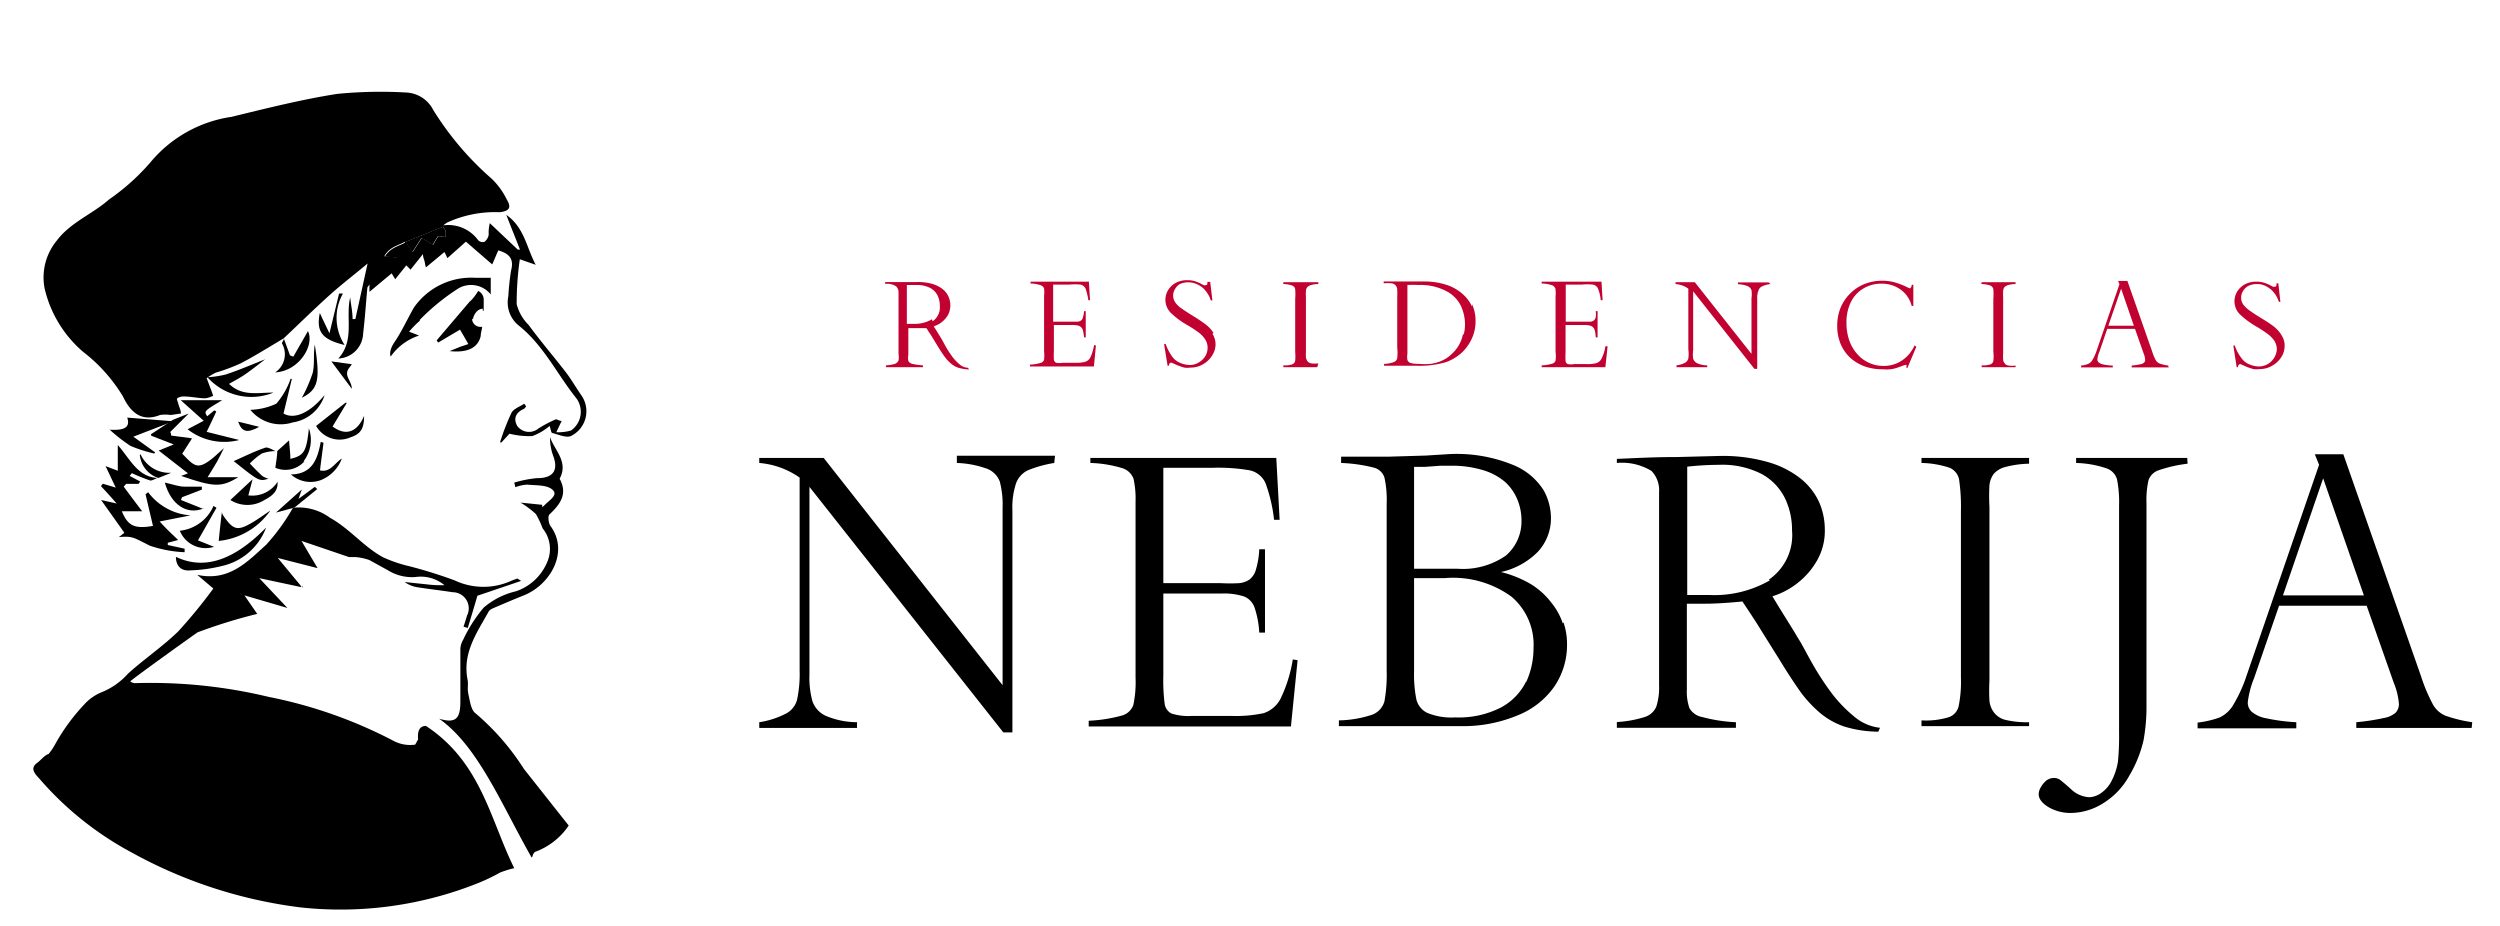 <svg id="Capa_1" data-name="Capa 1" xmlns="http://www.w3.org/2000/svg" viewBox="0 0 135 50"><defs><style>.cls-1{fill:#c10230;}</style></defs><path d="M25.54,17.25a.74.74,0,0,1,.19-.41.47.47,0,0,1,.34-.17s0,.08,0,.11l.05,0c0-.21,0-.43,0-.63a.52.52,0,0,0-.3-.44,2.83,2.83,0,0,1-.34.47l-.13.12h0l-1.77,2.08.08.12,1.18-.7c.17.29.3.51.45.78l-.45.15-.56.23c.94.1,1.53-.16,1.68-.82,0-.16.06-.33.08-.49l-.07,0a.45.45,0,0,1-.48-.45"/><path d="M16.37,31.72l-.07-.08,0,.06Z"/><path d="M20.77,13.86c.33,0,.66.09.77,0a2.28,2.28,0,0,0,.36-.77c-.38.21-.85.29-1.13.79"/><path d="M23.9,12.25l-2,.81h0c.11.16.21.33.36.56l.5-.77.61.37c.11-.19.2-.35.28-.47l.41.05a1.19,1.19,0,0,0,0-.33.74.74,0,0,0-.14-.22"/><path d="M23.67,12.75c-.08.12-.17.28-.28.47l-.61-.37-.5.77c-.15-.23-.25-.4-.36-.56h0l2-.81a.74.74,0,0,1,.14.22,1.19,1.19,0,0,1,0,.33l-.41-.05m-2.13,1.09c-.11.11-.44,0-.77,0,.27-.5.75-.58,1.13-.79a2.49,2.49,0,0,1-.36.77m9.87,7.52c-.29-.41-.54-.86-.85-1.26-.66-.85-1.37-1.68-2-2.54a2.38,2.38,0,0,1-.64-1.12A16.87,16.87,0,0,1,28.07,14l.86.3c-.5-.92-.6-2-1.59-2.7.27.7.51,1.29.74,1.88l-.12,0-1.51-1.43a2.14,2.14,0,0,0-.06.63.63.63,0,0,1-.23.38.34.34,0,0,1-.34-.09,2,2,0,0,0-1.89-.8l.21-.15A6.21,6.21,0,0,1,27,11.46c.5-.07.63-.24.37-.68a4,4,0,0,0-.82-1.13,16.29,16.29,0,0,1-3.16-3.72A1.72,1.72,0,0,0,22,5a24,24,0,0,0-3.79.07c-1.92.3-3.82.78-5.71,1.24A7,7,0,0,0,8.12,8.77a11.85,11.85,0,0,1-2.23,2C5,11.56,3.81,12,3.06,13a3.13,3.13,0,0,0-.65,2.58A6.42,6.42,0,0,0,4.49,19a8.72,8.72,0,0,1,2.15,2.41c.36.75.93,1.43,2,1a1.86,1.86,0,0,1,.58,0l.55-.08c0-.17-.09-.34-.14-.52s-.1-.27-.06-.3a.6.6,0,0,1,.35-.1c.38,0,.76.09,1.15.1a1.32,1.32,0,0,0,.44-.14c-.05-.16-.11-.32-.17-.47l-.18-.48h0a3.15,3.15,0,0,1,.5-.3A10,10,0,0,0,13,19.62c.79-.41,1.54-.89,2.31-1.34.85-.8,1.68-1.62,2.54-2.39.64-.57,1.32-1.09,2-1.66l-.66,3-.15,0c0-.39-.09-.78-.13-1.17-.26,1.1.26,2.31-.64,3.3A1.4,1.4,0,0,0,19.61,18c.1-.82.15-1.65.23-2.48,0,0,.05-.07.11-.16,0,.18,0,.3,0,.4l1.2-1,.19.32.6-.75.23.23.67-.84c0,.2.08.32.1.45s.05.23.06.27l1-.83c.05.09.09.18.16.33l1-.89,1.42,1.23c.12-.27.22-.52.33-.76.57.17.86.44.69,1.08A13.37,13.37,0,0,0,27.45,16,1.6,1.6,0,0,0,28,17.57c1.35,1.07,2.07,2.62,3.11,3.92a1.23,1.23,0,0,1-.28,1.76,2.56,2.56,0,0,1-.79.09l.29-.61c-.15,0-.26-.11-.33-.08a6.5,6.5,0,0,0-.94.5A.79.79,0,0,1,27.93,23c-.23-.42-.06-.74.38-.93,0,0,.07-.08.1-.12a1.3,1.3,0,0,0-.1-.15c-.24.16-.57.27-.69.49A12.63,12.63,0,0,0,27,23.89l.08,0,.43-.47a4.47,4.47,0,0,0,1.23.13,3.09,3.09,0,0,0,.94-.55c.06.18.08.37.14.38.34.09.75.27,1,.17a1.49,1.49,0,0,0,.56-2.22"/><polygon points="15.33 18.28 15.33 18.28 15.32 18.28 15.33 18.28"/><path d="M22.57,39.94l0,0-.15.27A1.91,1.91,0,0,1,21.24,40a25,25,0,0,0-6.74-2.37,27.24,27.24,0,0,0-7.2-.74c-.06,0-.13,0-.27-.1.8-.63,3.63-2.64,3.63-2.64a28.44,28.44,0,0,1,3.23-1l-.69-1,2.32.68h0L14,31.22l2.25.48,0-.06L15,30.13l2.15.55-.87-1.47,2.56.87h.32a3,3,0,0,1,.78.16l1,.55a2.48,2.48,0,0,0,1.49.37A2,2,0,0,1,24,31.6,6.46,6.46,0,0,1,23,31.55l-1.15-.12a1.61,1.61,0,0,0,.68.28c.63.1,1.27.17,1.91.27a.87.87,0,0,1,.78,1.26c-.06.2-.12.4-.19.6l.23.07c.18-.59.36-1.19.52-1.74l2.36-.8-.2-.13-.28.1a3.64,3.64,0,0,1-3.11,0,25.35,25.35,0,0,0-2.43-.76,7.41,7.41,0,0,1-1.42-.48c-1.05-.56-1.8-1.54-2.88-2.14a2.84,2.84,0,0,0-2-.54,11,11,0,0,1-1.45,2c-1,.9-2,2-3.72,1.62l.87.74a27.6,27.6,0,0,1-1.89,2.31c-.84.82-1.84,1.49-2.72,2.29a3.82,3.82,0,0,1-1.42,1,2.55,2.55,0,0,0-.94.66A10.71,10.71,0,0,0,3,40.15a3.39,3.39,0,0,1-.37.56s0,0,0,0c-.24.08-.43.35-.63.49-.41.3-.09.61.12.84a17.45,17.45,0,0,0,5,4A25.3,25.3,0,0,0,16.23,49a20,20,0,0,0,9.58-1.31A10.3,10.3,0,0,0,27,47.12a5.28,5.28,0,0,1,.77-.24C26.48,44.3,26,41.17,23,39.2c-.35,0-.47.29-.42.74"/><path d="M28.9,46a3.74,3.74,0,0,0,1.81-1.42l-2.42-3.06a13.27,13.27,0,0,0-2.61-3c-.24-.17-.3-.64-.38-1s0-.55-.05-.81c-.29-1.44.5-2.54,1.14-3.69.06-.11.21-.16.34-.22.5-.21,1-.43,1.51-.63,1.48-.57,2.51-2.37,1.49-3.76-.11-.15-.16-.54-.06-.63.58-.55,1-1.1.55-1.93.49-.9-.26-1.52-.52-2.24a2.91,2.91,0,0,0,.17,1c.3.79,0,1.22-.89,1.21a6.48,6.48,0,0,0-1.21.24l.06.25a2.1,2.1,0,0,1,.64-.14c.48.05,1.1,0,1.39.3s-.27.58-.49.85l-.09.06a.49.49,0,0,1,0-.12l-1.17-.12a5.11,5.11,0,0,1,.83.62,4.93,4.93,0,0,1,.36.77,1.76,1.76,0,0,1,.25,1.82,2.79,2.79,0,0,1-1.69,1.58,4.11,4.11,0,0,0-1.74.88A7.93,7.93,0,0,0,25,34.57a1,1,0,0,0-.14.5c0,.93,0,1.86,0,2.8s-.24,1.21-1.15.94c0,0,0,0,0,0,2.11,1.48,3.39,4.68,5,7.5a.35.35,0,0,0,.05-.08c0-.07.09-.22.17-.25"/><path d="M8.51,25.81h0Z"/><path d="M6.73,28.76,6.42,29c.76-.05.73,0,1.68.47a6.67,6.67,0,0,0,1.87.35l0-.19-.91-.2v-.12l.56-.15c-.28-.27-.6-.56-1-1l1.67-.33A3.13,3.13,0,0,1,8,26.58l-.14.11c.13.57.27,1.14.4,1.71-1,.17-1.35,0-1.68-.79H7.68c-.34-.44-.67-.89-1-1.33l.13-.15.67,0L7.57,26,7,25.7l.12-.15a9.79,9.79,0,0,0,1,.4c.1,0,.24-.08.37-.14-1.06-.07-1.45-1-2.13-1.78v1.39l-.66-.25.55,1.16-.7-.21a.64.64,0,0,1-.1.13c.29.31.57.62.85.94L5.46,27l1.27,1.79"/><path d="M8.17,23.53,9.38,24l-.81.33,1.58,1.23-.37.14c1.8.62,2.17.62,3.09.07H11.21c.21-.35.37-.59.51-.84s.25-.49.37-.73c-1.37,1.28-1.46,1.12-2.25.3l.53-.83-1.13-.15c0-.06,0-.13-.05-.19l1-1-.85.34h0l-1.19.78"/><path d="M22.67,17.27a11.77,11.77,0,0,1,2.09-1.7,1.36,1.36,0,0,1,1.74.33V15L25.65,15a3.77,3.77,0,0,0-3.3,1.61c-.36.63-.66,1.3-1.07,1.9-.27.41-.22.68-.18.74a3,3,0,0,1,1.53-1.13l-.54-.21a5.42,5.42,0,0,1,.58-.59"/><path d="M15.68,20.49a4.1,4.1,0,0,1-.76,1.31,3.56,3.56,0,0,1-1.4.33,2.11,2.11,0,0,0,2.29.68,2.13,2.13,0,0,0,1.72-1.48c-.82,1-1.66,1.33-2.22,1l.45-1.87h-.08"/><path d="M12,21.61H9.76L11,22.72l-.87.46a3.22,3.22,0,0,0,2.79.58l-1.76-.44c.23-.48.38-.79.52-1.1l-.11-.06-.38.32c-.18-.28-.18-.28.81-.87"/><path d="M5.92,23.2a8.82,8.82,0,0,0,1.13.88,7.65,7.65,0,0,0,1.28.41l.05-.06L7.2,23.58l2.16-.83-2.49-.2c.2.6-.27.7-1,.65"/><path d="M14.73,21.2c-.83,0-1.66.21-2.36-.47.25-.15.49-.27.71-.41s.47-.33.71-.51l.53-.41c-.7.28-1.4.58-2.12.82a5.12,5.12,0,0,1-1,.15,3.18,3.18,0,0,0,3.57.83"/><path d="M10.26,30.8A8.11,8.11,0,0,0,12,30.56a3.32,3.32,0,0,0,2.37-2.07c-1.77,1.8-3.36,2.3-4.87,1.58,0,.5.29.78.78.73"/><path d="M18.46,24.76c-.39.24-.62.77-1.18.64.06-.52.13-1,.19-1.49l-.15-.05c-.17.91-.44,1.74-1.61,1.76a1.59,1.59,0,0,0,1.63.3,2,2,0,0,0,1.12-1.16"/><path d="M19.66,22.46c-.37.89-1,1.1-1.7.57l.77-1.28h-.08L17.07,23a1.46,1.46,0,0,0,1.87.61c.53-.17.72-.47.72-1.12"/><path d="M14.92,24.36h0"/><path d="M16.39,24.91a1.88,1.88,0,0,0,.29-1.78c-.13,1.26-.26,1.47-1,1.65,0-.33-.05-.66-.07-1l-.64.58c0,.28-.06.56-.1.9a1.37,1.37,0,0,0,1.57-.35"/><path d="M11,27.49,9.77,27l.06-.15,1.07-.41,0-.16c-.31,0-.63,0-.94,0s-.68-.14-1.06-.22c.33,1.19,1.18,1.76,2.09,1.4"/><path d="M13.65,28.2c-.82.49-1.05.43-1.58-.34a.59.59,0,0,1-.09-.2c-.07.57-.12,1.06-.17,1.55a3.87,3.87,0,0,0,2.79-1.64c-.39.26-.66.46-.95.63"/><path d="M11.56,29.53l-.87-.35,1-1.76-.16-.1a2.24,2.24,0,0,1-1.82,1.34,1.5,1.5,0,0,0,1.84.87"/><polyline points="15.33 18.28 15.32 18.28 15.32 18.29 15.33 18.28"/><path d="M15.23,18.55a1.18,1.18,0,0,1-.37,1.56c1.3-.07,2.14-1.48,1.77-2.23l-.79,1.38-.18-.07-.33-.9c0,.09-.12.2-.1.26"/><path d="M15,26a1.62,1.62,0,0,1-1.59.75l.23-.87L12.44,27a1.72,1.72,0,0,0,1.84,0c.54-.28.72-.55.71-.95"/><path d="M18.31,15.85,17.79,18c-.21-.44-.38-.79-.52-1.1-.2,1,.1,1.43,1.34,1.73a2.68,2.68,0,0,1-.09-2.78l-.21,0"/><path d="M14.5,25.85a1.1,1.1,0,0,1-.34-.15c-.23-.21-.45-.44-.67-.67a3.66,3.66,0,0,1,.65-.54,2.21,2.21,0,0,1,.74-.13c-.2-.08-.42-.24-.57-.18-.56.19-1.1.46-1.69.72C14,26,14,26,14.5,25.85"/><path d="M14.92,24.36h0Z"/><path d="M15.84,27.41Z"/><path d="M17,26.29l-.88.65.18-.51-1.4,1.25,1-.27,1.23-1L17,26.29"/><path d="M17,18.61c-.09.5,0,1-.11,1.51a7.87,7.87,0,0,1-.59,1.36c.89-.45,1-.95.7-2.87"/><path d="M7.55,24.57a1.46,1.46,0,0,0,1,1.24h0l.7-.28a1.71,1.71,0,0,1-1.66-1"/><path d="M17.89,19.51,19,21c0-.32-.24-.55-.26-.8s.19-.4.26-.53l-1.07-.15"/><path d="M14,23.05l-1.14-.28c.2.56.48.64,1.14.28"/><path class="cls-1" d="M123.2,18.09a1.93,1.93,0,0,0-.4-.45c-.16-.12-.38-.27-.66-.44s-.51-.32-.66-.43a1.51,1.51,0,0,1-.34-.32.66.66,0,0,1-.12-.38.68.68,0,0,1,.09-.33.77.77,0,0,1,.28-.29,1,1,0,0,1,.48-.11,1,1,0,0,1,.42.08,1.38,1.38,0,0,1,.35.22,1.53,1.53,0,0,1,.26.31,1.58,1.58,0,0,1,.16.35h.08l-.11-1h-.1c0,.12,0,.18-.09.18a.21.21,0,0,1-.11,0,2.34,2.34,0,0,0-.43-.2,1.33,1.33,0,0,0-.45-.07,1.29,1.29,0,0,0-.64.15,1.13,1.13,0,0,0-.41.4,1,1,0,0,0,.15,1.21,4.65,4.65,0,0,0,.87.65,6.35,6.35,0,0,1,.63.41,1.65,1.65,0,0,1,.37.38.9.9,0,0,1,.13.45,1,1,0,0,1-.49.8,1,1,0,0,1-.49.13,1.32,1.32,0,0,1-.49-.11.93.93,0,0,1-.44-.34,2.31,2.31,0,0,1-.36-.68h-.08l.18,1.17h.07c0-.11.07-.17.13-.17l.32.14a3.47,3.47,0,0,0,.38.13,1.18,1.18,0,0,0,.34,0,1.28,1.28,0,0,0,.69-.19,1.38,1.38,0,0,0,.49-.47,1.1,1.1,0,0,0,.17-.58,1,1,0,0,0-.17-.59m-9.35-.51.69-2,.69,2Zm3.23,2.15a2.37,2.37,0,0,1-.46-.11.44.44,0,0,1-.21-.18,2.72,2.72,0,0,1-.2-.49l-1.33-3.79h-.5l.07.18-1.23,3.58a2.54,2.54,0,0,1-.23.51.5.5,0,0,1-.23.21,1.24,1.24,0,0,1-.38.09v.1h1.71v-.1a2.53,2.53,0,0,1-.51-.06.53.53,0,0,1-.25-.11.21.21,0,0,1-.07-.17,1.36,1.36,0,0,1,.11-.41l.42-1.23h1.5l.46,1.31a1.15,1.15,0,0,1,.09.36.2.2,0,0,1-.06.15.37.37,0,0,1-.2.09,3.77,3.77,0,0,1-.47.07v.1h2Zm-8.24,0a1.33,1.33,0,0,1-.39,0,.31.31,0,0,1-.2-.12.36.36,0,0,1-.08-.2,2.74,2.74,0,0,1,0-.35V16.07a3,3,0,0,1,0-.37.36.36,0,0,1,.07-.19.42.42,0,0,1,.21-.12,1.37,1.37,0,0,1,.39-.05v-.1H107v.1a1.45,1.45,0,0,1,.48.08.27.27,0,0,1,.16.2,3.08,3.08,0,0,1,0,.53V19a1.92,1.92,0,0,1,0,.49.25.25,0,0,1-.17.19,1.28,1.28,0,0,1-.46.05v.1h1.83Zm-5.45-1.09a2.21,2.21,0,0,1-.33.51,1.94,1.94,0,0,1-.57.43,1.8,1.8,0,0,1-.79.17,1.83,1.83,0,0,1-.73-.15,1.8,1.8,0,0,1-.65-.46,2.19,2.19,0,0,1-.45-.74,2.86,2.86,0,0,1-.16-1,2.45,2.45,0,0,1,.22-1.06,1.72,1.72,0,0,1,.66-.75,1.8,1.8,0,0,1,1-.28,1.7,1.7,0,0,1,1.06.33,1.54,1.54,0,0,1,.58.87h.09l0-1.14h-.09c0,.13-.06.19-.11.19l-.11-.05a4,4,0,0,0-.69-.27,2.4,2.4,0,0,0-.69-.09,2.6,2.6,0,0,0-.93.17,2.29,2.29,0,0,0-.78.51,2.35,2.35,0,0,0-.53.78,2.59,2.59,0,0,0-.18,1,2.51,2.51,0,0,0,.17.92,2.22,2.22,0,0,0,.49.74,2.4,2.4,0,0,0,.78.49,2.8,2.8,0,0,0,1,.17,2.12,2.12,0,0,0,.44,0,1.77,1.77,0,0,0,.38-.09l.39-.14a.16.16,0,0,1,.09,0s0,0,0,.11v.05H103l.48-1.14Zm-7.88-3.4H93.85v.1a1.48,1.48,0,0,1,.52.1.38.38,0,0,1,.21.22,1.51,1.51,0,0,1,0,.44v3l-3.06-3.87H90.48v.1a1.31,1.31,0,0,1,.69.25v3.27a1.91,1.91,0,0,1,0,.5.38.38,0,0,1-.18.23,1.32,1.32,0,0,1-.46.14v.1h1.66v-.1a1.36,1.36,0,0,1-.53-.11.43.43,0,0,1-.23-.25,1.64,1.64,0,0,1,0-.45V15.73l3.31,4.19h.15V16.14a1.08,1.08,0,0,1,.07-.46.37.37,0,0,1,.2-.22,1.4,1.4,0,0,1,.45-.12ZM86.69,18.7a2.1,2.1,0,0,1-.21.67.46.46,0,0,1-.28.24,1.92,1.92,0,0,1-.55.05H85a.88.88,0,0,1-.34,0,.2.2,0,0,1-.12-.17,4.25,4.25,0,0,1,0-.47V17.55h1a1.2,1.2,0,0,1,.38.05.39.39,0,0,1,.18.18,1.74,1.74,0,0,1,.07.44h.1V16.8h-.1a1.35,1.35,0,0,1,0,.33.31.31,0,0,1-.11.18.35.35,0,0,1-.18.06l-.33,0h-1v-2h.85a3.08,3.08,0,0,1,.63,0,.37.37,0,0,1,.26.21,2.21,2.21,0,0,1,.15.63h.1l-.06-1H83.25v.1a1.8,1.8,0,0,1,.55.09.31.31,0,0,1,.19.18A1.62,1.62,0,0,1,84,16v3a1.7,1.7,0,0,1,0,.47.25.25,0,0,1-.19.17,2.2,2.2,0,0,1-.56.09v.1h3.44l.12-1.13ZM79,18.05a1.92,1.92,0,0,1-.18.51,1.84,1.84,0,0,1-.3.43,2.59,2.59,0,0,1-.36.32,1.88,1.88,0,0,1-.4.21,2.37,2.37,0,0,1-.51.13,4.09,4.09,0,0,1-.63,0,1.64,1.64,0,0,1-.45-.05.27.27,0,0,1-.17-.16.89.89,0,0,1,0-.32V15.39a5.66,5.66,0,0,1,.6,0,3,3,0,0,1,1.48.32,1.8,1.8,0,0,1,.8.79,2.39,2.39,0,0,1,.23,1,2.1,2.1,0,0,1-.07.56m.45-1.51a2.1,2.1,0,0,0-.55-.71,2.43,2.43,0,0,0-.87-.47,3.74,3.74,0,0,0-1.14-.17H76.1l-.7,0-.68,0v.1a2,2,0,0,1,.42,0,.34.34,0,0,1,.31.33,3.81,3.81,0,0,1,0,.41v2.73a2.43,2.43,0,0,1,0,.57.27.27,0,0,1-.18.21,1.58,1.58,0,0,1-.53.1v.1l1,0h.77a5,5,0,0,0,1.59-.2,2.56,2.56,0,0,0,.84-.51,2.46,2.46,0,0,0,.55-.78,2.23,2.23,0,0,0,.19-.92,2.12,2.12,0,0,0-.19-.91m-8.3,3.19a1.33,1.33,0,0,1-.39,0,.31.31,0,0,1-.2-.12.44.44,0,0,1-.08-.2,3.23,3.23,0,0,1,0-.35V16.07a3.56,3.56,0,0,1,0-.37.36.36,0,0,1,.07-.19.47.47,0,0,1,.21-.12,1.37,1.37,0,0,1,.39-.05v-.1H69.3v.1a1.4,1.4,0,0,1,.48.08.25.25,0,0,1,.16.2,3.08,3.08,0,0,1,0,.53V19a2.77,2.77,0,0,1,0,.49.27.27,0,0,1-.17.19,1.35,1.35,0,0,1-.47.05v.1h1.83Zm-5.66-1.64a1.76,1.76,0,0,0-.41-.45,7.83,7.83,0,0,0-.65-.44c-.29-.18-.51-.32-.66-.43a1.32,1.32,0,0,1-.34-.32.66.66,0,0,1-.12-.38.68.68,0,0,1,.09-.33.74.74,0,0,1,.27-.29,1.14,1.14,0,0,1,.91,0,1.38,1.38,0,0,1,.35.22,1.48,1.48,0,0,1,.25.31,1.23,1.23,0,0,1,.16.35h.09l-.12-1H65.2c0,.12,0,.18-.1.18a.19.19,0,0,1-.1,0,2.69,2.69,0,0,0-.43-.2,1.33,1.33,0,0,0-.45-.07,1.29,1.29,0,0,0-.64.15,1.13,1.13,0,0,0-.41.4,1,1,0,0,0,.15,1.21,4.34,4.34,0,0,0,.87.65,6.35,6.35,0,0,1,.63.41,1.41,1.41,0,0,1,.36.38.81.81,0,0,1,.13.45.87.87,0,0,1-.13.46,1,1,0,0,1-.36.34.91.91,0,0,1-.48.13,1.37,1.37,0,0,1-.5-.11,1,1,0,0,1-.44-.34,2.56,2.56,0,0,1-.35-.68h-.09l.19,1.17h.07c0-.11.07-.17.13-.17l.32.14a3.47,3.47,0,0,0,.38.13,1.06,1.06,0,0,0,.33,0,1.29,1.29,0,0,0,.7-.19,1.35,1.35,0,0,0,.48-.47,1.12,1.12,0,0,0,.18-.58,1.07,1.07,0,0,0-.17-.59m-6.39.61a2.47,2.47,0,0,1-.2.67.48.48,0,0,1-.29.24,1.89,1.89,0,0,1-.54.05h-.67a.94.94,0,0,1-.35,0,.23.23,0,0,1-.12-.17,4.25,4.25,0,0,1,0-.47V17.55h1a1.18,1.18,0,0,1,.37.05.39.39,0,0,1,.18.18,2.19,2.19,0,0,1,.08.44h.09V16.8h-.09a1.3,1.3,0,0,1-.06.33.27.27,0,0,1-.11.18.35.35,0,0,1-.18.06l-.32,0h-1v-2h.85a3.19,3.19,0,0,1,.64,0,.41.41,0,0,1,.26.21,3.22,3.22,0,0,1,.15.63h.09l-.06-1H55.65v.1a1.72,1.72,0,0,1,.54.09.29.29,0,0,1,.19.18,1.49,1.49,0,0,1,0,.38v3a2.23,2.23,0,0,1,0,.47.27.27,0,0,1-.2.17,2.2,2.2,0,0,1-.56.09v.1h3.45l.11-1.13Zm-8.75-1.39a1.89,1.89,0,0,1-1,.25h-.36V15.39c.2,0,.38,0,.54,0a1.53,1.53,0,0,1,.72.16.93.93,0,0,1,.4.41,1.26,1.26,0,0,1,.12.55.91.91,0,0,1-.39.84m1.9,2.51a.74.74,0,0,1-.45-.19,2.35,2.35,0,0,1-.4-.43,5.81,5.81,0,0,1-.32-.49l-.23-.42-.22-.36-.22-.35a1.35,1.35,0,0,0,.43-.22,1.41,1.41,0,0,0,.34-.39,1.14,1.14,0,0,0,.13-.52,1.24,1.24,0,0,0-.1-.47,1.12,1.12,0,0,0-.32-.41,1.63,1.63,0,0,0-.56-.28,2.73,2.73,0,0,0-.8-.1l-.74,0-1,0v.1a.92.92,0,0,1,.59.13.48.48,0,0,1,.13.36V19.1a1.14,1.14,0,0,1,0,.37.36.36,0,0,1-.2.18,2,2,0,0,1-.48.08v.1h2v-.1a3.65,3.65,0,0,1-.57-.08.33.33,0,0,1-.22-.16.82.82,0,0,1,0-.32V17.72h.33l.64,0a.76.76,0,0,1,.1.15l.13.19.39.64c.15.24.27.43.37.56a1.91,1.91,0,0,0,.33.36,1.1,1.1,0,0,0,.42.24,2.21,2.21,0,0,0,.58.09Z"/><path d="M123.28,32.15l2.17-6.32,2.2,6.32ZM133.5,39a7.63,7.63,0,0,1-1.44-.35,1.39,1.39,0,0,1-.66-.57,9,9,0,0,1-.66-1.55l-4.2-12H125l.23.57-3.9,11.34a8,8,0,0,1-.73,1.62,1.72,1.72,0,0,1-.73.68,5.33,5.33,0,0,1-1.2.28v.31H124V39a10.1,10.1,0,0,1-1.61-.21,1.68,1.68,0,0,1-.78-.34.67.67,0,0,1-.23-.53,5,5,0,0,1,.34-1.3l1.35-3.91h4.73l1.46,4.15a3.79,3.79,0,0,1,.28,1.13.67.67,0,0,1-.18.5,1.33,1.33,0,0,1-.62.28,12.19,12.19,0,0,1-1.5.23v.31h6.23ZM118.11,24.73h-6V25a5.55,5.55,0,0,1,1.64.29.89.89,0,0,1,.57.6,6.38,6.38,0,0,1,.11,1.42V39.57a13.94,13.94,0,0,1-.06,1.55,3.39,3.39,0,0,1-.32,1,1.79,1.79,0,0,1-.57.69,1.19,1.19,0,0,1-.66.24,1.54,1.54,0,0,1-1-.45c-.3-.27-.5-.43-.59-.5a.59.59,0,0,0-.31-.09.68.68,0,0,0-.43.15,1.24,1.24,0,0,0-.29.36.71.71,0,0,0-.11.37c0,.24.17.47.52.69a2.35,2.35,0,0,0,1.23.32,3.35,3.35,0,0,0,1.74-.53,4,4,0,0,0,1.4-1.48,6.63,6.63,0,0,0,.77-1.91,10,10,0,0,0,.16-1.89V27.16a4.79,4.79,0,0,1,.11-1.23.87.87,0,0,1,.53-.53,7.5,7.5,0,0,1,1.58-.36ZM109.57,39a5,5,0,0,1-1.25-.12,1.11,1.11,0,0,1-.64-.4,1.25,1.25,0,0,1-.25-.63,10.38,10.38,0,0,1,0-1.11V27.37a11,11,0,0,1,0-1.17,1.23,1.23,0,0,1,.24-.62,1.25,1.25,0,0,1,.65-.37,5.37,5.37,0,0,1,1.25-.17v-.31h-5.81V25a5.12,5.12,0,0,1,1.52.26.87.87,0,0,1,.51.63,10.1,10.1,0,0,1,.1,1.69v9a6.7,6.7,0,0,1-.12,1.54.82.82,0,0,1-.54.61,4.21,4.21,0,0,1-1.47.17v.31h5.81Zm-14-7.66a6,6,0,0,1-3.27.79H91.11V25.2a16.26,16.26,0,0,1,1.72-.1,4.68,4.68,0,0,1,2.29.49,3,3,0,0,1,1.26,1.3,3.94,3.94,0,0,1,.39,1.75,2.92,2.92,0,0,1-1.25,2.66m6,8a2.58,2.58,0,0,1-1.41-.62,7.32,7.32,0,0,1-1.29-1.37,15.25,15.25,0,0,1-1-1.56c-.29-.51-.53-1-.74-1.31-.11-.2-.34-.57-.69-1.13s-.57-.93-.68-1.11a4.18,4.18,0,0,0,1.35-.71,4.12,4.12,0,0,0,1.07-1.24,3.22,3.22,0,0,0,.41-1.64,3.7,3.7,0,0,0-.31-1.5,3.49,3.49,0,0,0-1-1.27,5.06,5.06,0,0,0-1.77-.89,8.87,8.87,0,0,0-2.55-.33l-2.34.06c-1.38,0-2.46.07-3.26.1V25a3.06,3.06,0,0,1,1.87.43,1.5,1.5,0,0,1,.41,1.15V37a3.38,3.38,0,0,1-.15,1.16,1,1,0,0,1-.63.56,6.15,6.15,0,0,1-1.5.27v.31h6.43V39a8.48,8.48,0,0,1-1.82-.28,1,1,0,0,1-.69-.48,2.7,2.7,0,0,1-.14-1V32.6h1q.77,0,2-.12l.32.48.4.61c.12.19.54.87,1.25,2,.45.74.84,1.33,1.15,1.77a6.77,6.77,0,0,0,1.05,1.14,4.11,4.11,0,0,0,1.32.75,6.38,6.38,0,0,0,1.85.28ZM82.41,36.8a3.18,3.18,0,0,1-1.35,1.4,5,5,0,0,1-2.48.54,3.39,3.39,0,0,1-1.52-.25,1.1,1.1,0,0,1-.58-.74,7,7,0,0,1-.12-1.53v-5H78a5.36,5.36,0,0,1,3.62,1A3.4,3.4,0,0,1,82.81,35a4.38,4.38,0,0,1-.4,1.84M81.32,30a4.06,4.06,0,0,1-2.64.71H76.36v-5.5l.6,0,.81-.06h.58a5.72,5.72,0,0,1,1.74.24,3.28,3.28,0,0,1,1.19.64,2.62,2.62,0,0,1,.66.95,2.93,2.93,0,0,1,.22,1.14A2.43,2.43,0,0,1,81.32,30m3.07,3.66a3.56,3.56,0,0,0-.62-1.12,4.05,4.05,0,0,0-1.11-1,6,6,0,0,0-1.61-.65,4,4,0,0,0,2-1.1,2.66,2.66,0,0,0,.7-1.89,3.11,3.11,0,0,0-.39-1.42,3.5,3.5,0,0,0-1.62-1.36,8.05,8.05,0,0,0-3.46-.6L77,24.6l-2,.06-1.3,0-1.28,0V25a8.45,8.45,0,0,1,1.76.25.81.81,0,0,1,.58.54,5.54,5.54,0,0,1,.12,1.41v9a8,8,0,0,1-.12,1.67,1.08,1.08,0,0,1-.65.72,6,6,0,0,1-1.81.31v.31h6.51a7.65,7.65,0,0,0,3.14-.58,4.39,4.39,0,0,0,2-1.58,4,4,0,0,0,.67-2.27,3.67,3.67,0,0,0-.19-1.17m-14.62,2a7.58,7.58,0,0,1-.66,2.12,1.59,1.59,0,0,1-.91.78,7.1,7.1,0,0,1-1.72.15H64.36a3,3,0,0,1-1.1-.13.69.69,0,0,1-.37-.54,9.89,9.89,0,0,1-.07-1.51V32.05H66a3.51,3.51,0,0,1,1.18.16,1,1,0,0,1,.56.58A5.07,5.07,0,0,1,68,34.16h.31v-4.5H68a4.42,4.42,0,0,1-.17,1.06,1.05,1.05,0,0,1-.35.57,1.21,1.21,0,0,1-.56.2,8.84,8.84,0,0,1-1,0H62.82V25.26H65.5a10,10,0,0,1,2,.14,1.22,1.22,0,0,1,.83.67,8.34,8.34,0,0,1,.47,2h.3l-.18-3.34H58.88V25a6.51,6.51,0,0,1,1.72.28.94.94,0,0,1,.61.57,5,5,0,0,1,.11,1.23v9.52a5.89,5.89,0,0,1-.12,1.47.91.91,0,0,1-.62.57,8,8,0,0,1-1.79.28v.31H69.71l.36-3.58Zm-12.84-11H51.67V25a5.29,5.29,0,0,1,1.65.32,1.19,1.19,0,0,1,.67.69,4.92,4.92,0,0,1,.15,1.41V37L44.48,24.73H41V25a4.43,4.43,0,0,1,2.18.79V36.2a6.6,6.6,0,0,1-.14,1.59,1.19,1.19,0,0,1-.57.73A4.7,4.7,0,0,1,41,39v.31h5.28V39a4.39,4.39,0,0,1-1.7-.35,1.36,1.36,0,0,1-.71-.79,4.83,4.83,0,0,1-.16-1.44V26.29L54.18,39.55h.49v-12a4.1,4.1,0,0,1,.2-1.46,1.25,1.25,0,0,1,.65-.7A6.43,6.43,0,0,1,56.93,25Z"/></svg>